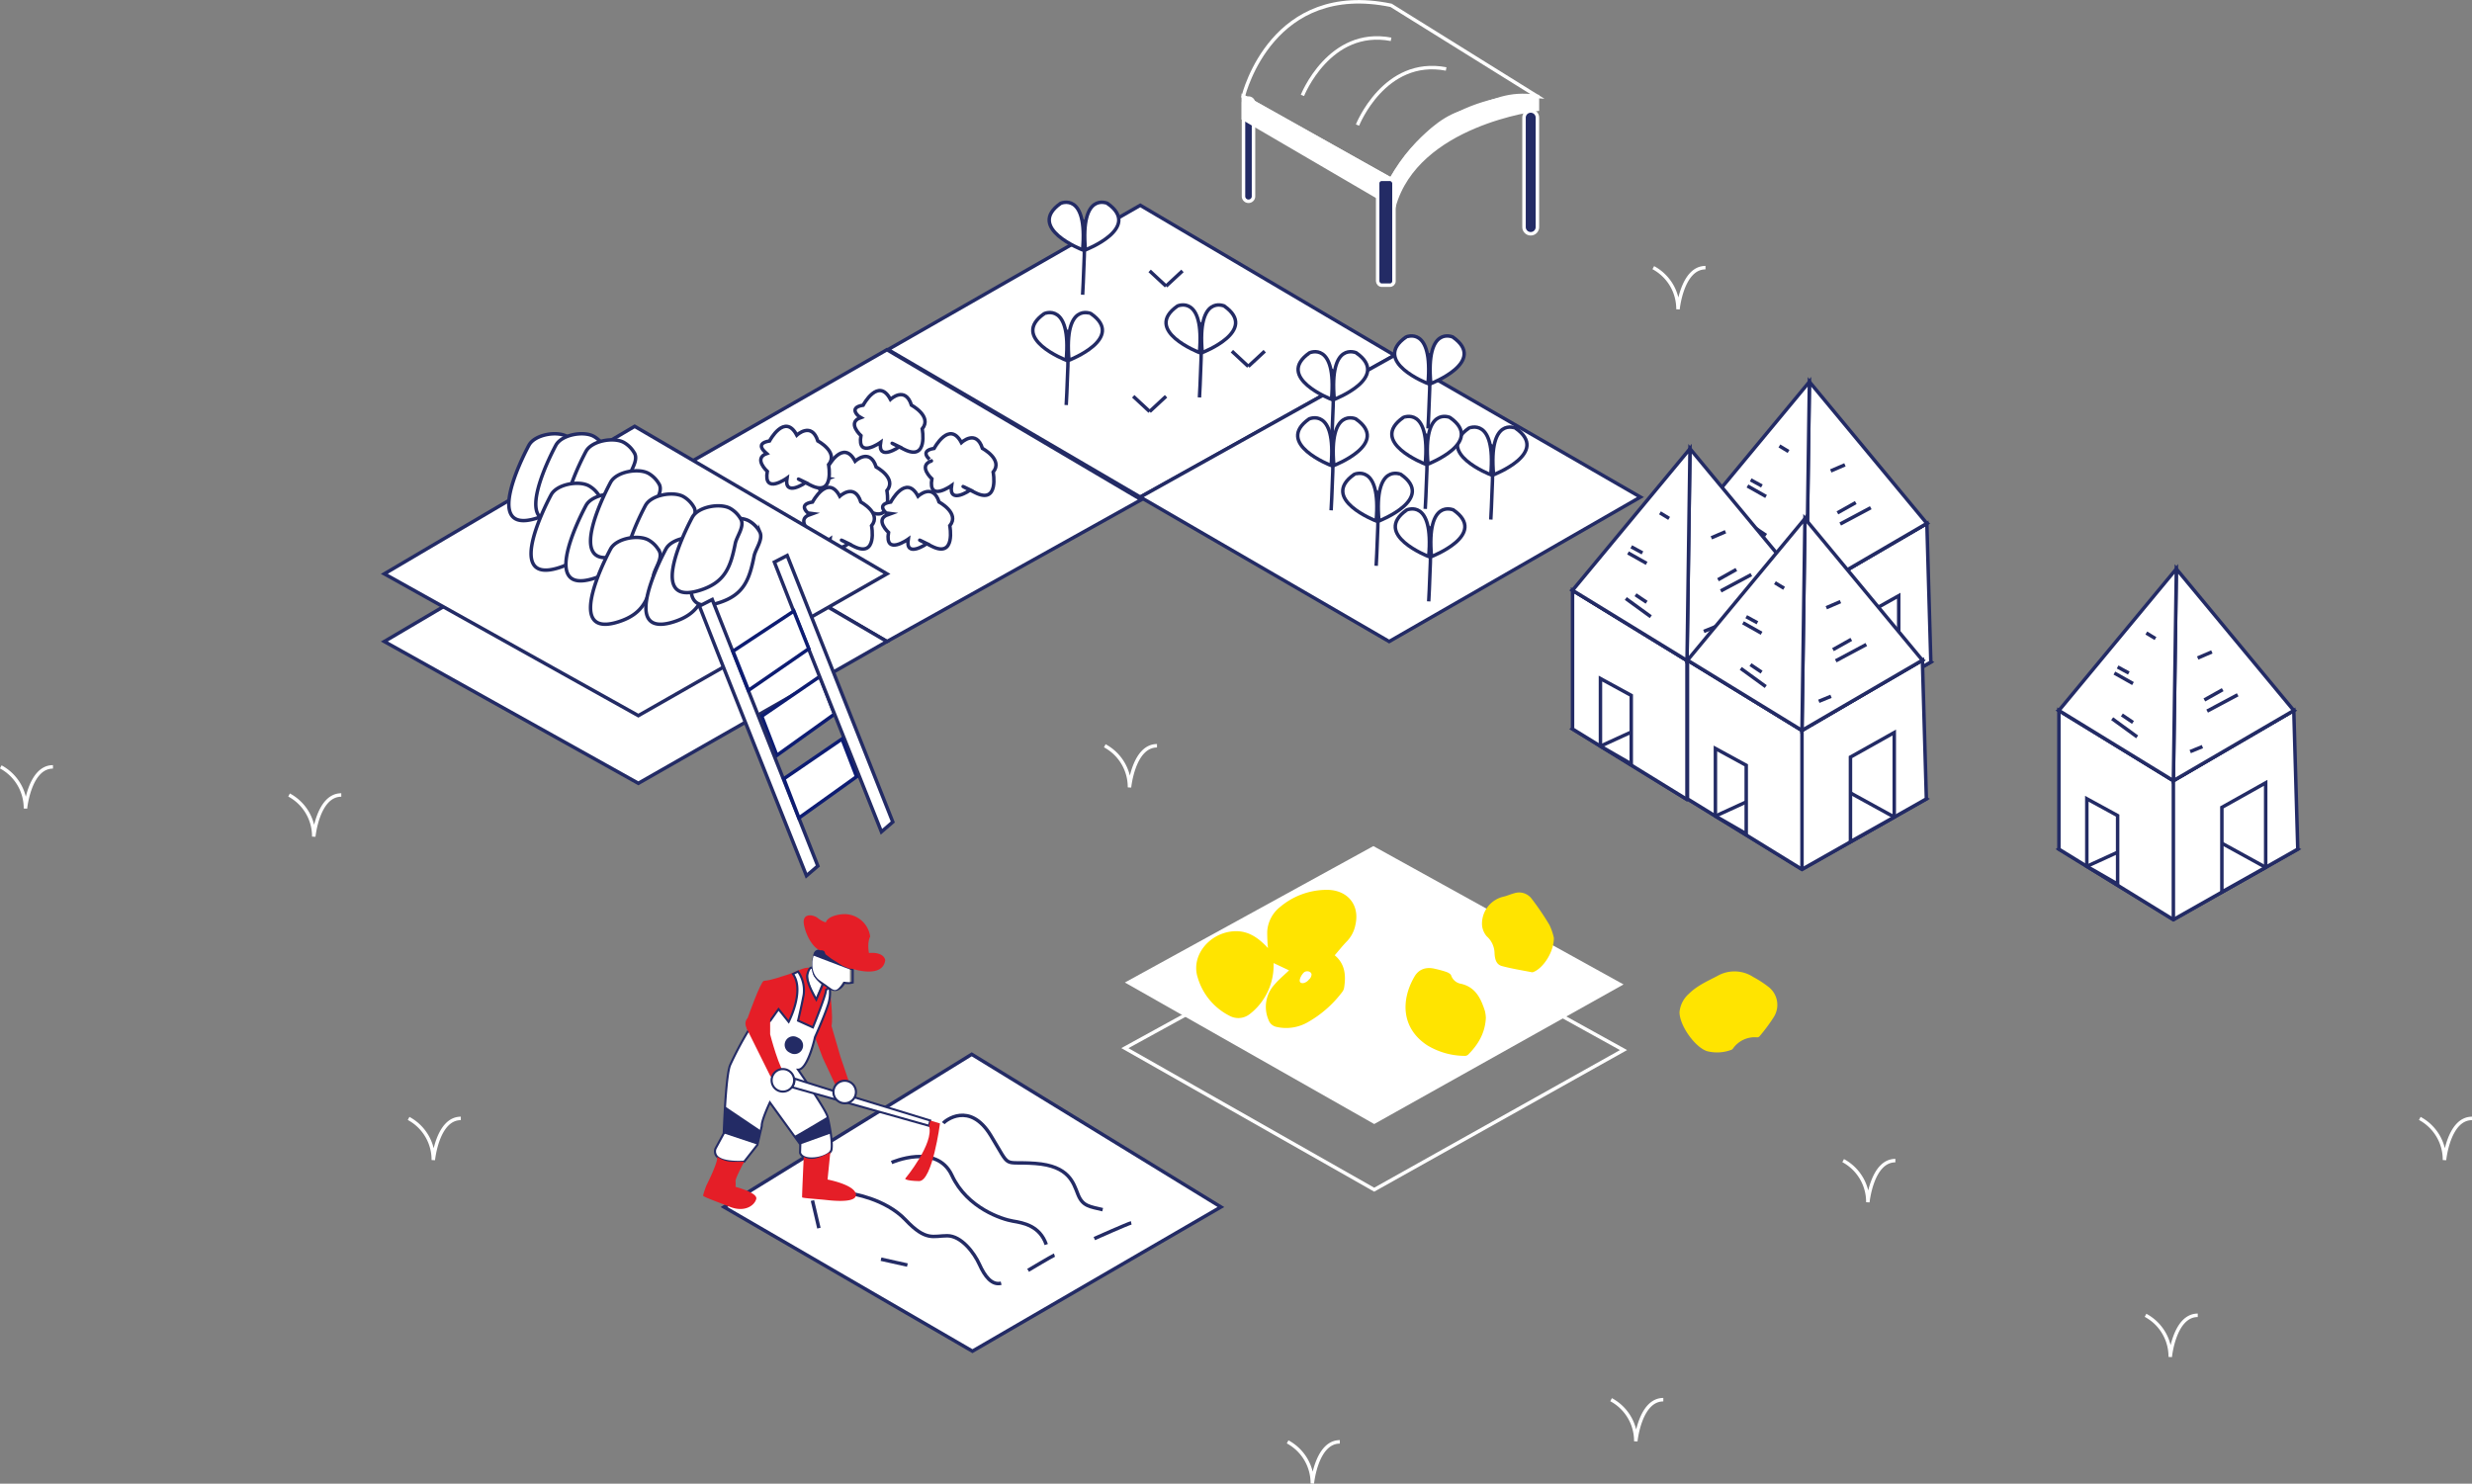 <svg xmlns="http://www.w3.org/2000/svg" width="710.603" height="426.548" viewBox="0 0 710.603 426.548">
  <rect x="0" y="0" width="710.603" height="426.548" fill="#808080" stroke="none"/>
  <g id="Group_6564" data-name="Group 6564" transform="translate(-629.786 -998.554)">
    <g id="Group_6562" data-name="Group 6562" transform="translate(238.535 -233.409)">
      <g id="Group_6422" data-name="Group 6422" transform="translate(599.37 1535.076)">
        <path id="Path_7373" data-name="Path 7373" d="M1073.091,483.6l71.218-43.9,71.624,43.9-71.421,41.452Z" transform="translate(-1073.091 -439.704)" fill="#fff" stroke="#232b65" stroke-miterlimit="10" stroke-width="1"/>
        <path id="Path_7374" data-name="Path 7374" d="M1091.151,459.51s9.81,1.346,15.707,7.58,7.916,4.548,11.959,4.548,7.75,4.884,9.266,8.254,3.538,6.064,6.232,5.391" transform="translate(-1054.644 -419.474)" fill="none" stroke="#232b65" stroke-miterlimit="10" stroke-width="1"/>
        <path id="Path_7375" data-name="Path 7375" d="M1096.921,455.963s12.969-5.727,17.35,3.705,14.488,12.634,17.52,13.14,7.748,1.348,9.6,6.74" transform="translate(-1048.75 -424.856)" fill="none" stroke="#232b65" stroke-miterlimit="10" stroke-width="1"/>
        <path id="Path_7376" data-name="Path 7376" d="M1104.276,450.631c.505-.673,7.58-6.4,13.645,3.538s3.032,7.336,12.8,8.047,10.95,5.6,12.3,8.967,3.368,3.424,7.075,4.324" transform="translate(-1041.238 -430.842)" fill="none" stroke="#232b65" stroke-miterlimit="10" stroke-width="1"/>
        <line id="Line_1490" data-name="Line 1490" x2="1.853" y2="7.936" transform="translate(25.429 42.038)" fill="none" stroke="#232b65" stroke-miterlimit="10" stroke-width="1"/>
        <line id="Line_1491" data-name="Line 1491" x2="7.58" y2="1.685" transform="translate(45.138 58.903)" fill="none" stroke="#232b65" stroke-miterlimit="10" stroke-width="1"/>
        <path id="Path_7377" data-name="Path 7377" d="M1123.917,468.26c-.505.168-7.58,4.378-7.58,4.378" transform="translate(-1028.918 -410.536)" fill="none" stroke="#232b65" stroke-miterlimit="10" stroke-width="1"/>
        <path id="Path_7378" data-name="Path 7378" d="M1136.367,463.676c-.843.17-10.613,4.518-10.613,4.518" transform="translate(-1019.299 -415.219)" fill="none" stroke="#232b65" stroke-miterlimit="10" stroke-width="1"/>
      </g>
      <g id="Group_6438" data-name="Group 6438" transform="translate(501.726 1290.113)">
        <path id="Path_7379" data-name="Path 7379" d="M1096.412,360.435l72.52-41.482,73.109,43.124-73.109,40.766Z" transform="translate(-951.625 -318.084)" fill="#fff" stroke="#232b65" stroke-miterlimit="10" stroke-width="1"/>
        <path id="Path_7380" data-name="Path 7380" d="M1060.391,380.975l72.52-41.482,73.109,43.124-73.109,40.766Z" transform="translate(-988.419 -297.103)" fill="#fff" stroke="#232b65" stroke-miterlimit="10" stroke-width="1"/>
        <g id="Group_6423" data-name="Group 6423" transform="translate(191.701 38.434)">
          <line id="Line_1492" data-name="Line 1492" x1="4.717" y1="4.38" fill="none" stroke="#232b65" stroke-miterlimit="10" stroke-width="1"/>
          <line id="Line_1493" data-name="Line 1493" y1="4.38" x2="4.717" transform="translate(4.717)" fill="none" stroke="#232b65" stroke-miterlimit="10" stroke-width="1"/>
        </g>
        <g id="Group_6424" data-name="Group 6424" transform="translate(220.002 19.736)">
          <line id="Line_1494" data-name="Line 1494" x1="4.717" y1="4.38" fill="none" stroke="#232b65" stroke-miterlimit="10" stroke-width="1"/>
          <line id="Line_1495" data-name="Line 1495" y1="4.38" x2="4.717" transform="translate(4.717)" fill="none" stroke="#232b65" stroke-miterlimit="10" stroke-width="1"/>
        </g>
        <g id="Group_6425" data-name="Group 6425" transform="translate(215.285 55.785)">
          <line id="Line_1496" data-name="Line 1496" x1="4.717" y1="4.38" fill="none" stroke="#232b65" stroke-miterlimit="10" stroke-width="1"/>
          <line id="Line_1497" data-name="Line 1497" y1="4.38" x2="4.717" transform="translate(4.717)" fill="none" stroke="#232b65" stroke-miterlimit="10" stroke-width="1"/>
        </g>
        <g id="Group_6426" data-name="Group 6426" transform="translate(243.649 42.814)">
          <line id="Line_1498" data-name="Line 1498" x1="4.717" y1="4.38" fill="none" stroke="#232b65" stroke-miterlimit="10" stroke-width="1"/>
          <line id="Line_1499" data-name="Line 1499" y1="4.38" x2="4.717" transform="translate(4.717)" fill="none" stroke="#232b65" stroke-miterlimit="10" stroke-width="1"/>
        </g>
        <g id="Group_6427" data-name="Group 6427" transform="translate(191.134)">
          <path id="Path_7381" data-name="Path 7381" d="M1124.091,342.426s1.264-22.489,0-21.225" transform="translate(-1114.486 -315.84)" fill="#fff" stroke="#232b65" stroke-miterlimit="10" stroke-width="1"/>
          <path id="Path_7382" data-name="Path 7382" d="M1128.944,332.222s-16.424-6.317-6.317-13.392C1122.627,318.83,1130.46,315.293,1128.944,332.222Z" transform="translate(-1119.34 -318.523)" fill="#fff" stroke="#232b65" stroke-miterlimit="10" stroke-width="1"/>
          <path id="Path_7383" data-name="Path 7383" d="M1124.582,332.222s16.424-6.317,6.317-13.392C1130.9,318.83,1123.066,315.293,1124.582,332.222Z" transform="translate(-1114.184 -318.523)" fill="#fff" stroke="#232b65" stroke-miterlimit="10" stroke-width="1"/>
        </g>
        <g id="Group_6428" data-name="Group 6428" transform="translate(224.718 29.521)">
          <path id="Path_7384" data-name="Path 7384" d="M1140.705,357.03s1.263-22.489,0-21.225" transform="translate(-1131.1 -330.444)" fill="#fff" stroke="#232b65" stroke-miterlimit="10" stroke-width="1"/>
          <path id="Path_7385" data-name="Path 7385" d="M1145.558,346.826s-16.424-6.317-6.317-13.392C1139.241,333.434,1147.074,329.9,1145.558,346.826Z" transform="translate(-1135.954 -333.127)" fill="#fff" stroke="#232b65" stroke-miterlimit="10" stroke-width="1"/>
          <path id="Path_7386" data-name="Path 7386" d="M1141.2,346.826s16.424-6.317,6.317-13.392C1147.513,333.434,1139.679,329.9,1141.2,346.826Z" transform="translate(-1130.798 -333.127)" fill="#fff" stroke="#232b65" stroke-miterlimit="10" stroke-width="1"/>
        </g>
        <g id="Group_6429" data-name="Group 6429" transform="translate(280.413 56.263)">
          <path id="Path_7387" data-name="Path 7387" d="M1168.257,370.259s1.263-22.489,0-21.225" transform="translate(-1158.652 -343.673)" fill="#fff" stroke="#232b65" stroke-miterlimit="10" stroke-width="1"/>
          <path id="Path_7388" data-name="Path 7388" d="M1173.11,360.055s-16.424-6.317-6.317-13.392C1166.793,346.663,1174.626,343.126,1173.11,360.055Z" transform="translate(-1163.506 -346.356)" fill="#fff" stroke="#232b65" stroke-miterlimit="10" stroke-width="1"/>
          <path id="Path_7389" data-name="Path 7389" d="M1168.748,360.055s16.424-6.317,6.317-13.392C1175.066,346.663,1167.232,343.126,1168.748,360.055Z" transform="translate(-1158.349 -346.356)" fill="#fff" stroke="#232b65" stroke-miterlimit="10" stroke-width="1"/>
        </g>
        <g id="Group_6430" data-name="Group 6430" transform="translate(186.416 31.711)">
          <path id="Path_7390" data-name="Path 7390" d="M1121.757,358.113s1.263-22.489,0-21.225" transform="translate(-1112.152 -331.527)" fill="#fff" stroke="#232b65" stroke-miterlimit="10" stroke-width="1"/>
          <path id="Path_7391" data-name="Path 7391" d="M1126.61,347.909s-16.424-6.317-6.317-13.392C1120.293,334.517,1128.126,330.98,1126.61,347.909Z" transform="translate(-1117.006 -334.21)" fill="#fff" stroke="#232b65" stroke-miterlimit="10" stroke-width="1"/>
          <path id="Path_7392" data-name="Path 7392" d="M1122.249,347.909s16.424-6.317,6.317-13.392C1128.566,334.517,1120.732,330.98,1122.249,347.909Z" transform="translate(-1111.849 -334.21)" fill="#fff" stroke="#232b65" stroke-miterlimit="10" stroke-width="1"/>
        </g>
        <path id="Path_7393" data-name="Path 7393" d="M1132.287,381.052l73.109-40.766,70.666,40.766-72.222,41.522Z" transform="translate(-914.981 -296.293)" fill="#fff" stroke="#232b65" stroke-miterlimit="10" stroke-width="1"/>
        <g id="Group_6431" data-name="Group 6431" transform="translate(262.679 42.97)">
          <path id="Path_7394" data-name="Path 7394" d="M1159.484,363.683s1.264-22.489,0-21.225" transform="translate(-1149.88 -337.097)" fill="#fff" stroke="#232b65" stroke-miterlimit="10" stroke-width="1"/>
          <path id="Path_7395" data-name="Path 7395" d="M1164.337,353.479s-16.424-6.317-6.317-13.392C1158.02,340.087,1165.854,336.55,1164.337,353.479Z" transform="translate(-1154.733 -339.78)" fill="#fff" stroke="#232b65" stroke-miterlimit="10" stroke-width="1"/>
          <path id="Path_7396" data-name="Path 7396" d="M1159.974,353.479s16.424-6.317,6.317-13.392C1166.292,340.087,1158.458,336.55,1159.974,353.479Z" transform="translate(-1149.578 -339.78)" fill="#fff" stroke="#232b65" stroke-miterlimit="10" stroke-width="1"/>
        </g>
        <g id="Group_6432" data-name="Group 6432" transform="translate(262.564 61.978)">
          <path id="Path_7397" data-name="Path 7397" d="M1159.427,373.086s1.263-22.489,0-21.225" transform="translate(-1149.822 -346.5)" fill="#fff" stroke="#232b65" stroke-miterlimit="10" stroke-width="1"/>
          <path id="Path_7398" data-name="Path 7398" d="M1164.28,362.882s-16.424-6.317-6.317-13.392C1157.963,349.49,1165.8,345.953,1164.28,362.882Z" transform="translate(-1154.676 -349.183)" fill="#fff" stroke="#232b65" stroke-miterlimit="10" stroke-width="1"/>
          <path id="Path_7399" data-name="Path 7399" d="M1159.917,362.882s16.424-6.317,6.317-13.392C1166.234,349.49,1158.4,345.953,1159.917,362.882Z" transform="translate(-1149.521 -349.183)" fill="#fff" stroke="#232b65" stroke-miterlimit="10" stroke-width="1"/>
        </g>
        <g id="Group_6433" data-name="Group 6433" transform="translate(275.516 77.927)">
          <path id="Path_7400" data-name="Path 7400" d="M1165.834,380.976s1.263-22.489,0-21.225" transform="translate(-1156.229 -354.39)" fill="#fff" stroke="#232b65" stroke-miterlimit="10" stroke-width="1"/>
          <path id="Path_7401" data-name="Path 7401" d="M1170.687,370.772s-16.424-6.317-6.317-13.392C1164.37,357.38,1172.2,353.843,1170.687,370.772Z" transform="translate(-1161.083 -357.073)" fill="#fff" stroke="#232b65" stroke-miterlimit="10" stroke-width="1"/>
          <path id="Path_7402" data-name="Path 7402" d="M1166.324,370.772s16.424-6.317,6.317-13.392C1172.641,357.38,1164.808,353.843,1166.324,370.772Z" transform="translate(-1155.927 -357.073)" fill="#fff" stroke="#232b65" stroke-miterlimit="10" stroke-width="1"/>
        </g>
        <g id="Group_6434" data-name="Group 6434" transform="translate(308.467 64.634)">
          <path id="Path_7403" data-name="Path 7403" d="M1182.135,374.4s1.263-22.489,0-21.225" transform="translate(-1172.53 -347.814)" fill="#fff" stroke="#232b65" stroke-miterlimit="10" stroke-width="1"/>
          <path id="Path_7404" data-name="Path 7404" d="M1186.988,364.2s-16.424-6.317-6.317-13.392C1180.671,350.8,1188.5,347.267,1186.988,364.2Z" transform="translate(-1177.384 -350.497)" fill="#fff" stroke="#232b65" stroke-miterlimit="10" stroke-width="1"/>
          <path id="Path_7405" data-name="Path 7405" d="M1182.626,364.2s16.424-6.317,6.317-13.392C1188.943,350.8,1181.11,347.267,1182.626,364.2Z" transform="translate(-1172.228 -350.497)" fill="#fff" stroke="#232b65" stroke-miterlimit="10" stroke-width="1"/>
        </g>
        <g id="Group_6435" data-name="Group 6435" transform="translate(290.618 88.158)">
          <path id="Path_7406" data-name="Path 7406" d="M1173.305,386.037s1.263-22.489,0-21.225" transform="translate(-1163.701 -359.451)" fill="#fff" stroke="#232b65" stroke-miterlimit="10" stroke-width="1"/>
          <path id="Path_7407" data-name="Path 7407" d="M1178.158,375.833s-16.424-6.317-6.317-13.392C1171.841,362.441,1179.674,358.9,1178.158,375.833Z" transform="translate(-1168.554 -362.134)" fill="#fff" stroke="#232b65" stroke-miterlimit="10" stroke-width="1"/>
          <path id="Path_7408" data-name="Path 7408" d="M1173.8,375.833s16.424-6.317,6.317-13.392C1180.113,362.441,1172.279,358.9,1173.8,375.833Z" transform="translate(-1163.399 -362.134)" fill="#fff" stroke="#232b65" stroke-miterlimit="10" stroke-width="1"/>
        </g>
        <g id="Group_6436" data-name="Group 6436" transform="translate(290.416 38.434)">
          <path id="Path_7409" data-name="Path 7409" d="M1173.205,361.439s1.263-22.489,0-21.225" transform="translate(-1163.6 -334.853)" fill="#fff" stroke="#232b65" stroke-miterlimit="10" stroke-width="1"/>
          <path id="Path_7410" data-name="Path 7410" d="M1178.058,351.235s-16.424-6.317-6.317-13.392C1171.741,337.843,1179.574,334.306,1178.058,351.235Z" transform="translate(-1168.454 -337.536)" fill="#fff" stroke="#232b65" stroke-miterlimit="10" stroke-width="1"/>
          <path id="Path_7411" data-name="Path 7411" d="M1173.7,351.235s16.424-6.317,6.317-13.392C1180.012,337.843,1172.179,334.306,1173.7,351.235Z" transform="translate(-1163.298 -337.536)" fill="#fff" stroke="#232b65" stroke-miterlimit="10" stroke-width="1"/>
        </g>
        <g id="Group_6437" data-name="Group 6437" transform="translate(289.623 61.571)">
          <path id="Path_7412" data-name="Path 7412" d="M1172.813,372.885s1.264-22.489,0-21.225" transform="translate(-1163.208 -346.299)" fill="#fff" stroke="#232b65" stroke-miterlimit="10" stroke-width="1"/>
          <path id="Path_7413" data-name="Path 7413" d="M1177.666,362.681s-16.424-6.317-6.317-13.392C1171.349,349.289,1179.182,345.752,1177.666,362.681Z" transform="translate(-1168.062 -348.982)" fill="#fff" stroke="#232b65" stroke-miterlimit="10" stroke-width="1"/>
          <path id="Path_7414" data-name="Path 7414" d="M1173.3,362.681s16.424-6.317,6.317-13.392C1179.62,349.289,1171.787,345.752,1173.3,362.681Z" transform="translate(-1162.906 -348.982)" fill="#fff" stroke="#232b65" stroke-miterlimit="10" stroke-width="1"/>
        </g>
        <path id="Path_7415" data-name="Path 7415" d="M1089.131,358.3s4.37-8.229,7.843-1.672c0,0,4.243-3.986,6.042,1.672,0,0,6.044,3.214,3.087,6.814,0,0,1.8,9.388-5.142,5.915s-1.415-.772-1.415-.772-6.3,4.372-5.4-1.286c0,0-6.816,4.888-5.658-1.928,0,0-4.122-3.728-.134-5.143C1088.354,361.9,1084.372,359.076,1089.131,358.3Z" transform="translate(-961.631 -282.188)" fill="#fff" stroke="#232b65" stroke-miterlimit="10" stroke-width="1"/>
        <path id="Path_7416" data-name="Path 7416" d="M1104.244,355.656s4.37-8.227,7.843-1.67c0,0,4.243-3.986,6.044,1.67,0,0,6.042,3.216,3.085,6.816,0,0,1.8,9.386-5.143,5.915s-1.415-.772-1.415-.772-6.3,4.372-5.4-1.286c0,0-6.816,4.886-5.658-1.929,0,0-4.122-3.73-.133-5.143C1103.468,359.258,1099.485,356.428,1104.244,355.656Z" transform="translate(-946.194 -284.891)" fill="#fff" stroke="#232b65" stroke-miterlimit="10" stroke-width="1"/>
        <path id="Path_7417" data-name="Path 7417" d="M1098.077,363.283s4.372-8.227,7.843-1.67c0,0,4.243-3.986,6.044,1.67,0,0,6.042,3.216,3.085,6.816,0,0,1.8,9.386-5.143,5.915s-1.415-.772-1.415-.772-6.3,4.372-5.4-1.286c0,0-6.814,4.886-5.658-1.929,0,0-4.122-3.73-.131-5.143C1097.3,366.885,1093.32,364.055,1098.077,363.283Z" transform="translate(-952.493 -277.1)" fill="#fff" stroke="#232b65" stroke-miterlimit="10" stroke-width="1"/>
        <path id="Path_7418" data-name="Path 7418" d="M1086.95,363.283s4.373-8.227,7.843-1.67c0,0,4.245-3.986,6.044,1.67,0,0,6.044,3.216,3.087,6.816,0,0,1.8,9.386-5.145,5.915s-1.413-.772-1.413-.772-6.3,4.372-5.4-1.286c0,0-6.814,4.886-5.658-1.929,0,0-4.122-3.73-.131-5.143C1086.175,366.885,1082.193,364.055,1086.95,363.283Z" transform="translate(-963.859 -277.1)" fill="#fff" stroke="#232b65" stroke-miterlimit="10" stroke-width="1"/>
        <path id="Path_7419" data-name="Path 7419" d="M1094.153,349.508s4.37-8.227,7.843-1.67c0,0,4.243-3.986,6.042,1.67,0,0,6.044,3.216,3.087,6.816,0,0,1.8,9.386-5.144,5.915s-1.413-.772-1.413-.772-6.3,4.372-5.4-1.286c0,0-6.814,4.886-5.658-1.928,0,0-4.122-3.73-.131-5.143C1093.377,353.11,1089.395,350.28,1094.153,349.508Z" transform="translate(-956.502 -291.17)" fill="#fff" stroke="#232b65" stroke-miterlimit="10" stroke-width="1"/>
        <path id="Path_7420" data-name="Path 7420" d="M1080.837,354.6s4.372-8.229,7.843-1.672c0,0,4.245-3.986,6.044,1.672,0,0,6.044,3.214,3.087,6.814,0,0,1.8,9.385-5.145,5.915s-1.413-.772-1.413-.772-6.3,4.372-5.4-1.286c0,0-6.814,4.886-5.658-1.929,0,0-4.122-3.73-.131-5.142C1080.062,358.2,1076.08,355.368,1080.837,354.6Z" transform="translate(-970.103 -285.973)" fill="#fff" stroke="#232b65" stroke-miterlimit="10" stroke-width="1"/>
        <path id="Path_7421" data-name="Path 7421" d="M1096.759,360.014l-71.972,42.408,73.025,40.768,71.467-40.768Z" transform="translate(-1024.787 -276.142)" fill="#fff" stroke="#232b65" stroke-miterlimit="10" stroke-width="1"/>
        <path id="Path_7422" data-name="Path 7422" d="M1096.759,350.389,1024.787,392.8l73.025,40.768,71.467-40.768Z" transform="translate(-1024.787 -285.973)" fill="#fff" stroke="#232b65" stroke-miterlimit="10" stroke-width="1"/>
        <path id="Path_7423" data-name="Path 7423" d="M1048.272,354.734c-.053.1-14.37,26.267,2.272,20.973,7.168-2.28,8.736-6.687,10.069-13.4.406-2.048,2.614-4.732,1.7-6.828a8.133,8.133,0,0,0-3.1-3.255C1056.358,350.574,1049.97,351.633,1048.272,354.734Z" transform="translate(-1006.699 -284.891)" fill="#fff" stroke="#232b65" stroke-miterlimit="10" stroke-width="1"/>
        <path id="Path_7424" data-name="Path 7424" d="M1052.106,354.734c-.053.1-14.371,26.267,2.272,20.973,7.168-2.28,8.737-6.687,10.069-13.4.406-2.048,2.614-4.732,1.7-6.828a8.117,8.117,0,0,0-3.1-3.255C1060.192,350.574,1053.8,351.633,1052.106,354.734Z" transform="translate(-1002.782 -284.891)" fill="#fff" stroke="#232b65" stroke-miterlimit="10" stroke-width="1"/>
        <path id="Path_7425" data-name="Path 7425" d="M1056.39,355.6c-.052.1-14.37,26.267,2.272,20.975,7.166-2.28,8.737-6.687,10.069-13.4.406-2.048,2.614-4.732,1.7-6.829a8.136,8.136,0,0,0-3.1-3.257C1064.476,351.443,1058.088,352.5,1056.39,355.6Z" transform="translate(-998.406 -284.004)" fill="#fff" stroke="#232b65" stroke-miterlimit="10" stroke-width="1"/>
        <path id="Path_7426" data-name="Path 7426" d="M1051.433,361.776c-.053.1-14.37,26.267,2.272,20.973,7.168-2.278,8.737-6.687,10.069-13.4.406-2.048,2.614-4.732,1.7-6.83a8.132,8.132,0,0,0-3.1-3.255C1059.519,357.618,1053.131,358.678,1051.433,361.776Z" transform="translate(-1003.47 -277.696)" fill="#fff" stroke="#232b65" stroke-miterlimit="10" stroke-width="1"/>
        <path id="Path_7427" data-name="Path 7427" d="M1056.39,363.3c-.052.1-14.37,26.267,2.272,20.973,7.166-2.28,8.737-6.687,10.069-13.4.406-2.048,2.614-4.734,1.7-6.831a8.144,8.144,0,0,0-3.1-3.255C1064.476,359.141,1058.088,360.2,1056.39,363.3Z" transform="translate(-998.406 -276.142)" fill="#fff" stroke="#232b65" stroke-miterlimit="10" stroke-width="1"/>
        <path id="Path_7428" data-name="Path 7428" d="M1059.89,360c-.053.1-14.37,26.267,2.272,20.973,7.166-2.28,8.737-6.687,10.069-13.4.406-2.048,2.614-4.732,1.7-6.829a8.13,8.13,0,0,0-3.1-3.255C1067.976,355.84,1061.588,356.9,1059.89,360Z" transform="translate(-994.831 -279.512)" fill="#fff" stroke="#232b65" stroke-miterlimit="10" stroke-width="1"/>
        <path id="Path_7429" data-name="Path 7429" d="M1064.847,363.3c-.054.1-14.37,26.267,2.272,20.973,7.166-2.28,8.735-6.687,10.069-13.4.406-2.048,2.612-4.734,1.7-6.831a8.124,8.124,0,0,0-3.1-3.255C1072.933,359.141,1066.545,360.2,1064.847,363.3Z" transform="translate(-989.768 -276.142)" fill="#fff" stroke="#232b65" stroke-miterlimit="10" stroke-width="1"/>
        <path id="Path_7430" data-name="Path 7430" d="M1059.89,369.474c-.053.1-14.37,26.267,2.272,20.973,7.166-2.28,8.737-6.687,10.069-13.4.406-2.046,2.614-4.732,1.7-6.828a8.129,8.129,0,0,0-3.1-3.254C1067.976,365.314,1061.588,366.373,1059.89,369.474Z" transform="translate(-994.831 -269.835)" fill="#fff" stroke="#232b65" stroke-miterlimit="10" stroke-width="1"/>
        <path id="Path_7431" data-name="Path 7431" d="M1067.765,369.474c-.053.1-14.37,26.267,2.272,20.973,7.166-2.28,8.737-6.687,10.069-13.4.406-2.046,2.614-4.732,1.7-6.828a8.131,8.131,0,0,0-3.1-3.254C1075.851,365.314,1069.463,366.373,1067.765,369.474Z" transform="translate(-986.787 -269.835)" fill="#fff" stroke="#232b65" stroke-miterlimit="10" stroke-width="1"/>
        <path id="Path_7432" data-name="Path 7432" d="M1074.186,366.758c-.052.1-14.37,26.267,2.272,20.973,7.166-2.28,8.735-6.687,10.069-13.4.406-2.046,2.614-4.732,1.7-6.828a8.114,8.114,0,0,0-3.1-3.255C1082.272,362.6,1075.884,363.657,1074.186,366.758Z" transform="translate(-980.229 -272.608)" fill="#fff" stroke="#232b65" stroke-miterlimit="10" stroke-width="1"/>
        <path id="Path_7433" data-name="Path 7433" d="M1071.508,364.979c-.053.1-14.37,26.267,2.272,20.973,7.166-2.278,8.737-6.687,10.069-13.4.406-2.048,2.614-4.732,1.7-6.83a8.141,8.141,0,0,0-3.1-3.255C1079.594,360.821,1073.206,361.881,1071.508,364.979Z" transform="translate(-982.964 -274.424)" fill="#fff" stroke="#232b65" stroke-miterlimit="10" stroke-width="1"/>
      </g>
      <g id="Group_6447" data-name="Group 6447" transform="translate(843.293 1341.724)">
        <g id="Group_6440" data-name="Group 6440" transform="translate(34.333)">
          <g id="Group_6439" data-name="Group 6439">
            <path id="Path_7434" data-name="Path 7434" d="M1210.743,393.864l32.907-19.683,35.759,19.683-35.759,20.261Z" transform="translate(-1210.743 -313.283)" fill="#fff" stroke="#232b65" stroke-miterlimit="10" stroke-width="1"/>
            <path id="Path_7435" data-name="Path 7435" d="M1227.727,364.2" transform="translate(-1193.394 -323.48)" fill="#fff" stroke="#232b65" stroke-miterlimit="10" stroke-width="1"/>
            <path id="Path_7436" data-name="Path 7436" d="M1210.743,404.062V364.2l32.907,20.182,34.616-20.182,1.143,39.865-35.759,20.261Z" transform="translate(-1210.743 -323.481)" fill="#fff" stroke="#232b65" stroke-miterlimit="10" stroke-width="1"/>
            <path id="Path_7437" data-name="Path 7437" d="M1210.743,374.215l34.333-19.826,33.19,19.826L1243.65,394.4Z" transform="translate(-1210.743 -333.499)" fill="#fff" stroke="#232b65" stroke-miterlimit="10" stroke-width="1"/>
            <path id="Path_7438" data-name="Path 7438" d="M1227.876,344.055l33.761,40.716-34.616,20.182Z" transform="translate(-1194.115 -344.055)" fill="#fff" stroke="#232b65" stroke-miterlimit="10" stroke-width="1"/>
            <path id="Path_7439" data-name="Path 7439" d="M1243.65,404.953l-32.907-20.182,33.761-40.716-.855,60.9V444.9" transform="translate(-1210.743 -344.055)" fill="#fff" stroke="#232b65" stroke-miterlimit="10" stroke-width="1"/>
          </g>
          <path id="Path_7440" data-name="Path 7440" d="M1214.713,396.179V376.751l8.856,4.838v19.694Z" transform="translate(-1206.688 -310.657)" fill="#fff" stroke="#232b65" stroke-miterlimit="10" stroke-width="1"/>
          <line id="Line_1500" data-name="Line 1500" y1="4.054" x2="8.856" transform="translate(8.025 81.468)" fill="#fff" stroke="#232b65" stroke-miterlimit="10" stroke-width="1"/>
          <path id="Path_7441" data-name="Path 7441" d="M1233.917,381.544v24.315l12.591-7.075v-24.3Z" transform="translate(-1187.072 -312.974)" fill="#fff" stroke="#232b65" stroke-miterlimit="10" stroke-width="1"/>
          <line id="Line_1501" data-name="Line 1501" x1="12.591" y1="6.924" transform="translate(46.845 78.887)" fill="#fff" stroke="#232b65" stroke-miterlimit="10" stroke-width="1"/>
          <line id="Line_1502" data-name="Line 1502" x2="3.219" y2="1.755" transform="translate(16.881 28.203)" fill="#fff" stroke="#232b65" stroke-miterlimit="10" stroke-width="1"/>
          <line id="Line_1503" data-name="Line 1503" x2="5.349" y2="3.014" transform="translate(15.949 29.958)" fill="#fff" stroke="#232b65" stroke-miterlimit="10" stroke-width="1"/>
          <line id="Line_1504" data-name="Line 1504" x2="3.193" y2="2.156" transform="translate(18.104 41.993)" fill="#fff" stroke="#232b65" stroke-miterlimit="10" stroke-width="1"/>
          <line id="Line_1505" data-name="Line 1505" x2="7.185" y2="5.229" transform="translate(15.31 43.071)" fill="#fff" stroke="#232b65" stroke-miterlimit="10" stroke-width="1"/>
          <line id="Line_1506" data-name="Line 1506" x2="2.635" y2="1.597" transform="translate(25.13 18.442)" fill="#fff" stroke="#232b65" stroke-miterlimit="10" stroke-width="1"/>
          <line id="Line_1507" data-name="Line 1507" y1="2.954" x2="5.269" transform="translate(41.815 34.728)" fill="#fff" stroke="#232b65" stroke-miterlimit="10" stroke-width="1"/>
          <line id="Line_1508" data-name="Line 1508" y1="4.689" x2="8.782" transform="translate(42.614 36.205)" fill="#fff" stroke="#232b65" stroke-miterlimit="10" stroke-width="1"/>
          <line id="Line_1509" data-name="Line 1509" y1="1.437" x2="3.513" transform="translate(37.744 51.095)" fill="#fff" stroke="#232b65" stroke-miterlimit="10" stroke-width="1"/>
          <line id="Line_1510" data-name="Line 1510" y1="1.756" x2="4.072" transform="translate(39.899 23.871)" fill="#fff" stroke="#232b65" stroke-miterlimit="10" stroke-width="1"/>
        </g>
        <g id="Group_6442" data-name="Group 6442" transform="translate(0 19.236)">
          <g id="Group_6441" data-name="Group 6441">
            <path id="Path_7442" data-name="Path 7442" d="M1193.759,403.38l32.906-19.683,35.759,19.683-35.759,20.261Z" transform="translate(-1193.759 -322.798)" fill="#fff" stroke="#232b65" stroke-miterlimit="10" stroke-width="1"/>
            <path id="Path_7443" data-name="Path 7443" d="M1210.743,373.712" transform="translate(-1176.41 -332.997)" fill="#fff" stroke="#232b65" stroke-miterlimit="10" stroke-width="1"/>
            <path id="Path_7444" data-name="Path 7444" d="M1193.759,413.578V373.712l32.906,20.182,34.615-20.182,1.143,39.865-35.759,20.261Z" transform="translate(-1193.759 -332.996)" fill="#fff" stroke="#232b65" stroke-miterlimit="10" stroke-width="1"/>
            <path id="Path_7445" data-name="Path 7445" d="M1193.759,383.731l34.333-19.826,33.189,19.826-34.615,20.182Z" transform="translate(-1193.759 -343.015)" fill="#fff" stroke="#232b65" stroke-miterlimit="10" stroke-width="1"/>
            <path id="Path_7446" data-name="Path 7446" d="M1210.892,353.57l33.761,40.716-34.615,20.182Z" transform="translate(-1177.131 -353.57)" fill="#fff" stroke="#232b65" stroke-miterlimit="10" stroke-width="1"/>
            <path id="Path_7447" data-name="Path 7447" d="M1226.666,414.468l-32.906-20.182,33.761-40.716-.854,60.9v39.945" transform="translate(-1193.759 -353.57)" fill="#fff" stroke="#232b65" stroke-miterlimit="10" stroke-width="1"/>
          </g>
          <path id="Path_7448" data-name="Path 7448" d="M1197.729,405.695V386.267l8.855,4.838V410.8Z" transform="translate(-1189.704 -320.173)" fill="#fff" stroke="#232b65" stroke-miterlimit="10" stroke-width="1"/>
          <line id="Line_1511" data-name="Line 1511" y1="4.054" x2="8.856" transform="translate(8.025 81.468)" fill="#fff" stroke="#232b65" stroke-miterlimit="10" stroke-width="1"/>
          <path id="Path_7449" data-name="Path 7449" d="M1216.933,391.06v24.315l12.591-7.075V384Z" transform="translate(-1170.088 -322.49)" fill="#fff" stroke="#232b65" stroke-miterlimit="10" stroke-width="1"/>
          <line id="Line_1512" data-name="Line 1512" x1="12.591" y1="6.924" transform="translate(46.845 78.887)" fill="#fff" stroke="#232b65" stroke-miterlimit="10" stroke-width="1"/>
          <line id="Line_1513" data-name="Line 1513" x2="3.219" y2="1.755" transform="translate(16.881 28.203)" fill="#fff" stroke="#232b65" stroke-miterlimit="10" stroke-width="1"/>
          <line id="Line_1514" data-name="Line 1514" x2="5.349" y2="3.014" transform="translate(15.949 29.958)" fill="#fff" stroke="#232b65" stroke-miterlimit="10" stroke-width="1"/>
          <line id="Line_1515" data-name="Line 1515" x2="3.193" y2="2.156" transform="translate(18.104 41.993)" fill="#fff" stroke="#232b65" stroke-miterlimit="10" stroke-width="1"/>
          <line id="Line_1516" data-name="Line 1516" x2="7.185" y2="5.229" transform="translate(15.31 43.071)" fill="#fff" stroke="#232b65" stroke-miterlimit="10" stroke-width="1"/>
          <line id="Line_1517" data-name="Line 1517" x2="2.635" y2="1.597" transform="translate(25.13 18.442)" fill="#fff" stroke="#232b65" stroke-miterlimit="10" stroke-width="1"/>
          <line id="Line_1518" data-name="Line 1518" y1="2.954" x2="5.269" transform="translate(41.815 34.728)" fill="#fff" stroke="#232b65" stroke-miterlimit="10" stroke-width="1"/>
          <line id="Line_1519" data-name="Line 1519" y1="4.689" x2="8.782" transform="translate(42.614 36.205)" fill="#fff" stroke="#232b65" stroke-miterlimit="10" stroke-width="1"/>
          <line id="Line_1520" data-name="Line 1520" y1="1.437" x2="3.513" transform="translate(37.744 51.095)" fill="#fff" stroke="#232b65" stroke-miterlimit="10" stroke-width="1"/>
          <line id="Line_1521" data-name="Line 1521" y1="1.756" x2="4.072" transform="translate(39.899 23.871)" fill="#fff" stroke="#232b65" stroke-miterlimit="10" stroke-width="1"/>
        </g>
        <g id="Group_6444" data-name="Group 6444" transform="translate(139.811 53.787)">
          <g id="Group_6443" data-name="Group 6443">
            <path id="Path_7450" data-name="Path 7450" d="M1262.922,420.472l32.906-19.683,35.759,19.683-35.759,20.261Z" transform="translate(-1262.922 -339.891)" fill="#fff" stroke="#232b65" stroke-miterlimit="10" stroke-width="1"/>
            <path id="Path_7451" data-name="Path 7451" d="M1279.906,390.8" transform="translate(-1245.574 -350.088)" fill="#fff" stroke="#232b65" stroke-miterlimit="10" stroke-width="1"/>
            <path id="Path_7452" data-name="Path 7452" d="M1262.922,430.67V390.8l32.906,20.182,34.616-20.182,1.143,39.865-35.759,20.261Z" transform="translate(-1262.922 -350.089)" fill="#fff" stroke="#232b65" stroke-miterlimit="10" stroke-width="1"/>
            <path id="Path_7453" data-name="Path 7453" d="M1262.922,400.823,1297.255,381l33.189,19.826L1295.829,421Z" transform="translate(-1262.922 -360.107)" fill="#fff" stroke="#232b65" stroke-miterlimit="10" stroke-width="1"/>
            <path id="Path_7454" data-name="Path 7454" d="M1280.055,370.663l33.761,40.716L1279.2,431.561Z" transform="translate(-1246.294 -370.663)" fill="#fff" stroke="#232b65" stroke-miterlimit="10" stroke-width="1"/>
            <path id="Path_7455" data-name="Path 7455" d="M1295.829,431.561l-32.906-20.182,33.761-40.716-.854,60.9v39.945" transform="translate(-1262.922 -370.663)" fill="#fff" stroke="#232b65" stroke-miterlimit="10" stroke-width="1"/>
          </g>
          <path id="Path_7456" data-name="Path 7456" d="M1266.892,422.787V403.359l8.856,4.838V427.89Z" transform="translate(-1258.867 -337.265)" fill="#fff" stroke="#232b65" stroke-miterlimit="10" stroke-width="1"/>
          <line id="Line_1522" data-name="Line 1522" y1="4.054" x2="8.856" transform="translate(8.025 81.468)" fill="#fff" stroke="#232b65" stroke-miterlimit="10" stroke-width="1"/>
          <path id="Path_7457" data-name="Path 7457" d="M1286.1,408.152v24.315l12.592-7.075v-24.3Z" transform="translate(-1239.251 -339.582)" fill="#fff" stroke="#232b65" stroke-miterlimit="10" stroke-width="1"/>
          <line id="Line_1523" data-name="Line 1523" x1="12.591" y1="6.924" transform="translate(46.845 78.887)" fill="#fff" stroke="#232b65" stroke-miterlimit="10" stroke-width="1"/>
          <line id="Line_1524" data-name="Line 1524" x2="3.219" y2="1.755" transform="translate(16.881 28.203)" fill="#fff" stroke="#232b65" stroke-miterlimit="10" stroke-width="1"/>
          <line id="Line_1525" data-name="Line 1525" x2="5.349" y2="3.014" transform="translate(15.949 29.958)" fill="#fff" stroke="#232b65" stroke-miterlimit="10" stroke-width="1"/>
          <line id="Line_1526" data-name="Line 1526" x2="3.193" y2="2.156" transform="translate(18.104 41.993)" fill="#fff" stroke="#232b65" stroke-miterlimit="10" stroke-width="1"/>
          <line id="Line_1527" data-name="Line 1527" x2="7.185" y2="5.229" transform="translate(15.31 43.071)" fill="#fff" stroke="#232b65" stroke-miterlimit="10" stroke-width="1"/>
          <line id="Line_1528" data-name="Line 1528" x2="2.635" y2="1.597" transform="translate(25.13 18.442)" fill="#fff" stroke="#232b65" stroke-miterlimit="10" stroke-width="1"/>
          <line id="Line_1529" data-name="Line 1529" y1="2.954" x2="5.269" transform="translate(41.815 34.728)" fill="#fff" stroke="#232b65" stroke-miterlimit="10" stroke-width="1"/>
          <line id="Line_1530" data-name="Line 1530" y1="4.689" x2="8.782" transform="translate(42.614 36.205)" fill="#fff" stroke="#232b65" stroke-miterlimit="10" stroke-width="1"/>
          <line id="Line_1531" data-name="Line 1531" y1="1.437" x2="3.513" transform="translate(37.744 51.095)" fill="#fff" stroke="#232b65" stroke-miterlimit="10" stroke-width="1"/>
          <line id="Line_1532" data-name="Line 1532" y1="1.756" x2="4.072" transform="translate(39.899 23.871)" fill="#fff" stroke="#232b65" stroke-miterlimit="10" stroke-width="1"/>
        </g>
        <g id="Group_6446" data-name="Group 6446" transform="translate(33.048 39.33)">
          <g id="Group_6445" data-name="Group 6445">
            <path id="Path_7458" data-name="Path 7458" d="M1210.107,413.32l32.907-19.683,35.759,19.683-35.759,20.261Z" transform="translate(-1210.107 -332.739)" fill="#fff" stroke="#232b65" stroke-miterlimit="10" stroke-width="1"/>
            <path id="Path_7459" data-name="Path 7459" d="M1227.092,383.653" transform="translate(-1192.758 -342.937)" fill="#fff" stroke="#232b65" stroke-miterlimit="10" stroke-width="1"/>
            <path id="Path_7460" data-name="Path 7460" d="M1210.107,423.518V383.653l32.907,20.182,34.616-20.182,1.144,39.865-35.759,20.261Z" transform="translate(-1210.107 -342.937)" fill="#fff" stroke="#232b65" stroke-miterlimit="10" stroke-width="1"/>
            <path id="Path_7461" data-name="Path 7461" d="M1210.107,393.671l34.333-19.826,33.189,19.826-34.616,20.182Z" transform="translate(-1210.107 -352.955)" fill="#fff" stroke="#232b65" stroke-miterlimit="10" stroke-width="1"/>
            <path id="Path_7462" data-name="Path 7462" d="M1227.241,363.511,1261,404.227l-34.616,20.182Z" transform="translate(-1193.48 -363.511)" fill="#fff" stroke="#232b65" stroke-miterlimit="10" stroke-width="1"/>
            <path id="Path_7463" data-name="Path 7463" d="M1243.014,424.409l-32.907-20.182,33.761-40.716-.854,60.9v39.945" transform="translate(-1210.107 -363.511)" fill="#fff" stroke="#232b65" stroke-miterlimit="10" stroke-width="1"/>
          </g>
          <path id="Path_7464" data-name="Path 7464" d="M1214.077,415.636V396.207l8.855,4.838v19.693Z" transform="translate(-1206.052 -330.113)" fill="#fff" stroke="#232b65" stroke-miterlimit="10" stroke-width="1"/>
          <line id="Line_1533" data-name="Line 1533" y1="4.054" x2="8.856" transform="translate(8.025 81.468)" fill="#fff" stroke="#232b65" stroke-miterlimit="10" stroke-width="1"/>
          <path id="Path_7465" data-name="Path 7465" d="M1233.281,401v24.315l12.591-7.075v-24.3Z" transform="translate(-1186.437 -332.43)" fill="#fff" stroke="#232b65" stroke-miterlimit="10" stroke-width="1"/>
          <line id="Line_1534" data-name="Line 1534" x1="12.591" y1="6.924" transform="translate(46.845 78.887)" fill="#fff" stroke="#232b65" stroke-miterlimit="10" stroke-width="1"/>
          <line id="Line_1535" data-name="Line 1535" x2="3.219" y2="1.755" transform="translate(16.881 28.203)" fill="#fff" stroke="#232b65" stroke-miterlimit="10" stroke-width="1"/>
          <line id="Line_1536" data-name="Line 1536" x2="5.349" y2="3.014" transform="translate(15.949 29.958)" fill="#fff" stroke="#232b65" stroke-miterlimit="10" stroke-width="1"/>
          <line id="Line_1537" data-name="Line 1537" x2="3.193" y2="2.156" transform="translate(18.104 41.993)" fill="#fff" stroke="#232b65" stroke-miterlimit="10" stroke-width="1"/>
          <line id="Line_1538" data-name="Line 1538" x2="7.185" y2="5.229" transform="translate(15.31 43.071)" fill="#fff" stroke="#232b65" stroke-miterlimit="10" stroke-width="1"/>
          <line id="Line_1539" data-name="Line 1539" x2="2.635" y2="1.597" transform="translate(25.13 18.442)" fill="#fff" stroke="#232b65" stroke-miterlimit="10" stroke-width="1"/>
          <line id="Line_1540" data-name="Line 1540" y1="2.954" x2="5.269" transform="translate(41.815 34.728)" fill="#fff" stroke="#232b65" stroke-miterlimit="10" stroke-width="1"/>
          <line id="Line_1541" data-name="Line 1541" y1="4.689" x2="8.782" transform="translate(42.614 36.205)" fill="#fff" stroke="#232b65" stroke-miterlimit="10" stroke-width="1"/>
          <line id="Line_1542" data-name="Line 1542" y1="1.437" x2="3.513" transform="translate(37.744 51.095)" fill="#fff" stroke="#232b65" stroke-miterlimit="10" stroke-width="1"/>
          <line id="Line_1543" data-name="Line 1543" y1="1.756" x2="4.072" transform="translate(39.899 23.871)" fill="#fff" stroke="#232b65" stroke-miterlimit="10" stroke-width="1"/>
        </g>
      </g>
      <g id="Group_6449" data-name="Group 6449" transform="translate(592.294 1391.671)">
        <path id="Path_7466" data-name="Path 7466" d="M1078.461,397.4l16.728-11.444,4.181,10.84L1082.8,408.657Z" transform="translate(-1060.531 -351.202)" fill="#fff" stroke="#0d1c72" stroke-miterlimit="10" stroke-width="1"/>
        <g id="Group_6448" data-name="Group 6448">
          <path id="Path_7467" data-name="Path 7467" d="M1069.591,376.915c.984,2.794,30.783,77.527,30.783,77.527l3.271-2.814-30.36-76.609Z" transform="translate(-1069.591 -362.373)" fill="#fff" stroke="#232b65" stroke-miterlimit="10" stroke-width="1"/>
          <path id="Path_7468" data-name="Path 7468" d="M1080.251,370.659c.983,2.794,30.783,77.527,30.783,77.527l3.271-2.814-30.36-76.609Z" transform="translate(-1058.702 -368.763)" fill="#fff" stroke="#232b65" stroke-miterlimit="10" stroke-width="1"/>
          <path id="Path_7469" data-name="Path 7469" d="M1074.37,388.211l17.5-11.546,4.3,10.825-17.337,11.963Z" transform="translate(-1064.71 -360.691)" fill="#fff" stroke="#0d1c72" stroke-miterlimit="10" stroke-width="1"/>
          <path id="Path_7470" data-name="Path 7470" d="M1081.6,406.3l16.728-11.444,4.181,10.84-16.573,11.862Z" transform="translate(-1057.32 -342.112)" fill="#fff" stroke="#0d1c72" stroke-miterlimit="10" stroke-width="1"/>
        </g>
      </g>
      <g id="Group_6452" data-name="Group 6452" transform="translate(748.637 1232.488)">
        <g id="Group_6451" data-name="Group 6451">
          <path id="Path_7471" data-name="Path 7471" d="M1190.711,307.469v31.446a1.925,1.925,0,0,1-2.824,1.7h0a1.924,1.924,0,0,1-1.027-1.7V307.469a1.926,1.926,0,0,1,1.938-1.926h0A1.927,1.927,0,0,1,1190.711,307.469Z" transform="translate(-1106.15 -274.158)" fill="#232b65" stroke="#fff" stroke-miterlimit="10" stroke-width="1"/>
          <g id="Group_6450" data-name="Group 6450">
            <path id="Path_7472" data-name="Path 7472" d="M1146.933,317.206c.338-1.172,8.45-33.214,42.493-26.182l42.069,26.182s-27.658-2.345-42.069,23.837Z" transform="translate(-1146.933 -290.017)" fill="none" stroke="#fff" stroke-miterlimit="10" stroke-width="1"/>
            <path id="Path_7473" data-name="Path 7473" d="M1146.968,305.148v26.788a1.438,1.438,0,0,0,2.391,1.077h0a1.438,1.438,0,0,0,.487-1.077V305.148a1.437,1.437,0,0,0-.736-1.255h0A1.439,1.439,0,0,0,1146.968,305.148Z" transform="translate(-1146.897 -276.032)" fill="#232b65" stroke="#fff" stroke-miterlimit="10" stroke-width="1"/>
            <path id="Path_7474" data-name="Path 7474" d="M1231.495,303.609v3.713s-34.6,4.1-41.24,27.939l-43.322-25.311v-6.341l42.493,23.837s8.808-15.321,19.681-19.064S1222.812,302.533,1231.495,303.609Z" transform="translate(-1146.933 -276.419)" fill="#fff" stroke="#fff" stroke-miterlimit="10" stroke-width="1"/>
            <path id="Path_7475" data-name="Path 7475" d="M1155.348,311.679s7.72-19.517,25.482-16.131" transform="translate(-1138.337 -284.77)" fill="none" stroke="#fff" stroke-miterlimit="10" stroke-width="1"/>
            <path id="Path_7476" data-name="Path 7476" d="M1163.18,315.895s7.72-19.517,25.482-16.131" transform="translate(-1130.338 -280.464)" fill="none" stroke="#fff" stroke-miterlimit="10" stroke-width="1"/>
            <line id="Line_1544" data-name="Line 1544" x2="0.829" y2="7.815" transform="translate(42.493 51.027)" fill="#232b65" stroke="#fff" stroke-miterlimit="10" stroke-width="1"/>
            <rect id="Rectangle_1999" data-name="Rectangle 1999" width="4.687" height="30.438" rx="1.159" transform="translate(38.636 51.027)" fill="#232b65" stroke="#fff" stroke-miterlimit="10" stroke-width="1"/>
          </g>
        </g>
      </g>
      <g id="Group_6453" data-name="Group 6453" transform="translate(714.611 1475.209)">
        <path id="Path_7477" data-name="Path 7477" d="M1130.1,449.309l71.431-39.22,71.911,39.778L1201.771,490Z" transform="translate(-1130.1 -410.089)" fill="#fff"/>
        <path id="Path_7478" data-name="Path 7478" d="M1130.1,458.642l71.431-39.22,71.911,39.779-71.671,40.136Z" transform="translate(-1130.1 -400.555)" fill="none" stroke="#fff" stroke-miterlimit="10" stroke-width="1"/>
      </g>
      <g id="Group_6464" data-name="Group 6464" transform="translate(735.112 1487.789)">
        <path id="Path_7494" data-name="Path 7494" d="M1160.869,433a43.488,43.488,0,0,1-.21-4.748,9.773,9.773,0,0,1,3.778-7.083,20.846,20.846,0,0,1,13.416-4.854c5.729,0,9.541,4.195,8.134,10.166a9.338,9.338,0,0,1-2.394,4.6c-1.229,1.247-2.315,2.638-3.531,4.041,2.963,2.476,3.253,5.735,2.717,9.21a2.785,2.785,0,0,1-.518,1.29,32.256,32.256,0,0,1-9.859,8.7,12.461,12.461,0,0,1-9.064,1.4,3.063,3.063,0,0,1-2.314-2.04,9.508,9.508,0,0,1,1.8-10.222c1.223-1.429,2.7-2.644,4.11-4l-4.452-2.094a17.614,17.614,0,0,1-3.016,10.564,17.163,17.163,0,0,1-3.94,4.18,5.262,5.262,0,0,1-5.688.422,17.994,17.994,0,0,1-9.159-10.993c-1.973-6.1,2.989-12.321,9.462-13.226,4.16-.584,7.148,1.164,9.889,3.869.267.265.518.548.782.817C1160.839,433.013,1160.905,433,1160.869,433Zm12.529,7.6c-.12-.823-1.284-1.1-2-.677-.814.485-2.508,3.42-.332,3.2a2.763,2.763,0,0,0,1.589-1.029A1.973,1.973,0,0,0,1173.4,440.6Z" transform="translate(-1140.242 -416.312)" fill="#ffe400"/>
        <path id="Path_7495" data-name="Path 7495" d="M1208.972,439.627a8.031,8.031,0,0,1,2.719-5.306c2.337-2.311,5.29-3.6,8.159-5.1a9.877,9.877,0,0,1,10.338.309,30.7,30.7,0,0,1,4.279,2.771,6.535,6.535,0,0,1,1.617,8.718,49.336,49.336,0,0,1-4.128,5.569.919.919,0,0,1-.717.273,7.655,7.655,0,0,0-6.927,3.267,1.1,1.1,0,0,1-.552.37,11.584,11.584,0,0,1-6.859.346C1213.555,449.809,1208.986,443.591,1208.972,439.627Z" transform="translate(-1070.038 -404.461)" fill="#ffe400"/>
        <path id="Path_7496" data-name="Path 7496" d="M1193.1,441.737c-.208,4.4-2.232,7.744-5.141,10.639a1.493,1.493,0,0,1-1.027.309,21.027,21.027,0,0,1-10.682-3.038c-7.469-4.908-7.629-12.97-3.657-19.778,1.243-2.135,3.37-2.822,5.816-2.23a32.272,32.272,0,0,1,3.279.891c.544.194,1.279.568,1.429,1.027a3.634,3.634,0,0,0,2.923,2.418c4.136,1,5.646,4.253,6.79,7.815A10.264,10.264,0,0,1,1193.1,441.737Z" transform="translate(-1109.833 -404.95)" fill="#ffe400"/>
        <path id="Path_7497" data-name="Path 7497" d="M1201.545,429.734c.032,3.958-2.977,8.6-5.8,9.766a1.022,1.022,0,0,1-.548.1c-2.869-.566-5.769-1.019-8.589-1.777-1.785-.481-2.054-2.3-2.122-3.825a6.59,6.59,0,0,0-2.21-4.694,5.583,5.583,0,0,1-1.395-3.536,7.987,7.987,0,0,1,6.307-7.922c1-.249,1.959-.691,2.962-.95a4.493,4.493,0,0,1,4.995,1.557,76.937,76.937,0,0,1,5.1,7.514A16.2,16.2,0,0,1,1201.545,429.734Z" transform="translate(-1098.729 -415.913)" fill="#ffe400"/>
      </g>
      <g id="Group_6482" data-name="Group 6482" transform="translate(593.349 1494.79)">
        <path id="Path_7571" data-name="Path 7571" d="M1086.55,427.612s-1.255-.788-1.482,1.177a11.455,11.455,0,0,0,1.288,5.213c.153.164,1.017,1.809,1.017,1.809l1.573-3.7s-2.39-2.341-2.208-3.073A2.228,2.228,0,0,0,1086.55,427.612Z" transform="translate(-1054.862 -411.93)" fill="#fff"/>
        <g id="Group_6481" data-name="Group 6481">
          <g id="Group_6480" data-name="Group 6480">
            <g id="Group_6479" data-name="Group 6479">
              <path id="Path_7572" data-name="Path 7572" d="M1077.667,446.552s-2.713-2.713-.9-4.672c0,0,3.766-10.625,4.672-10.7,2.446-.206,4.811-1.217,7.154-1.884,1.6-.453,4.344-2.125,5.881-1.9l-.564,2.09.273,2.121.869,2.179,1.457,2.784,1.892-4.449,2.025,1.666s.98,8.021.453,10.356l2.561,8.815,2.713,7.989s-3.163,1.807-4.219,0l-3.534-7.536-2.27-6.028-5.274-1.282s-5.047-7.006-5.2-6.782-2.412,3.392-2.412,3.392" transform="translate(-1063.954 -412.014)" fill="#e51e27"/>
              <g id="Group_6474" data-name="Group 6474" transform="translate(3.14 16.106)">
                <path id="Path_7573" data-name="Path 7573" d="M1095.684,427.931a9.585,9.585,0,0,1,1.615,6.673c-.671,3.542-1.615,7.461-1.615,7.461l4.261,1.935s3.956-9.7,3.766-10.784l.855-.621.275.621a10.739,10.739,0,0,1-.677,4.7c-.98,3.014-3.619,8.892-3.619,8.892s-2.037,9.343-4.861,9.343c0,0,7.952,11.379,8.48,13.489s1.506,7.233,1.13,9.493-8.064,3.92-9.042.906l.075-2.412-8.741-12.056s-2.486,5.274-2.337,6.782l-1.2,5.349-3.843,4.9s-9.8.829-8.213-3.843l2.335-4.3s.528-16.352,1.809-19.59a102.646,102.646,0,0,1,5.2-9.84l6.329-2.895,2.412-3.392,2.913,3.653s4.7-9.006,1.231-13.752Z" transform="translate(-1071.512 -427.551)" fill="#fff"/>
                <path id="Path_7574" data-name="Path 7574" d="M1078.708,483.157c-2.032,0-5.329-.257-6.554-1.819a2.505,2.505,0,0,1-.3-2.482l2.321-4.279c.045-1.328.572-16.444,1.828-19.62a100.561,100.561,0,0,1,5.222-9.883l.046-.081,6.343-2.9,2.6-3.651,2.867,3.592c.855-1.815,3.948-9.046,1.049-13.014l-.212-.291,2.017-.984.15.2a9.8,9.8,0,0,1,1.666,6.907c-.568,3.008-1.344,6.321-1.558,7.233l3.748,1.7c1.864-4.591,3.742-9.693,3.63-10.328l-.032-.186,1.308-.948.449,1.029a10.984,10.984,0,0,1-.688,4.852c-.94,2.887-3.416,8.442-3.616,8.892-.231,1.049-1.973,8.571-4.633,9.464,1.419,2.046,7.769,11.26,8.254,13.2.536,2.143,1.52,7.316,1.136,9.616-.247,1.482-2.953,2.59-5.318,2.767-2.266.168-3.883-.511-4.308-1.819l-.016-.051.073-2.361-8.379-11.557c-.774,1.7-2.2,5.1-2.092,6.159l0,.049-.01.049-1.263,5.468-3.924,5-.131.012C1080.3,483.1,1079.633,483.157,1078.708,483.157Zm2.988-37.7a100.025,100.025,0,0,0-5.129,9.715c-1.247,3.155-1.783,19.329-1.789,19.491l0,.073-2.369,4.356a1.9,1.9,0,0,0,.222,1.87c1.453,1.856,6.679,1.595,7.57,1.538l3.72-4.738,1.18-5.24c-.1-1.6,2.112-6.347,2.367-6.889l.218-.461,9.1,12.553-.077,2.458c.36,1,1.726,1.5,3.673,1.356,2.327-.174,4.6-1.253,4.769-2.264.368-2.207-.6-7.267-1.126-9.372-.406-1.627-5.694-9.468-8.434-13.388l-.331-.475h.578c2.116,0,4.015-6.574,4.568-9.107l.018-.059c.028-.059,2.642-5.9,3.606-8.862a10.978,10.978,0,0,0,.673-4.526l-.109-.242-.428.311c-.12,1.672-3.154,9.188-3.788,10.744l-.119.289-4.773-2.167.059-.24c.01-.038.95-3.952,1.611-7.445a9.19,9.19,0,0,0-1.421-6.23l-.918.447c3.151,4.9-1.219,13.408-1.409,13.774l-.214.41-2.953-3.7-2.226,3.131Z" transform="translate(-1071.666 -427.743)" fill="#232b65"/>
              </g>
              <path id="Path_7575" data-name="Path 7575" d="M1083.048,434.59v4.591s2.713,10.55,4.671,11.906c0,0-3.088,2.185-4.671,0l-6.717-13.534" transform="translate(-1063.76 -404.643)" fill="#e51e27"/>
              <path id="Path_7576" data-name="Path 7576" d="M1092.235,436.75a3.365,3.365,0,0,1-1.9-.673c-.229-.158-.453-.309-.671-.457-2.547-1.728-4.56-3.093-3.978-7.168.016-.432.15-2.767,1.043-3.327a2.539,2.539,0,0,1,2.292-.15,1.381,1.381,0,0,1,.764,1.053c1.587,1.282,5.751,4.3,7.513,4.077l.34-.044v4.508l-.242.049a6.1,6.1,0,0,1-2.333.105,3.909,3.909,0,0,1-2.135,1.93A2.5,2.5,0,0,1,1092.235,436.75Zm-4.167-11.381a2.034,2.034,0,0,0-1.023.267c-.461.287-.724,1.852-.762,2.87-.531,3.734,1.158,4.88,3.718,6.614.22.15.445.3.673.461a2.442,2.442,0,0,0,2.082.493,3.605,3.605,0,0,0,1.89-1.872l.176-.406.315.311a4.075,4.075,0,0,0,1.9-.036v-3.354c-2.545-.085-7.505-4.122-7.726-4.3l-.1-.081-.01-.129a.788.788,0,0,0-.451-.693A1.516,1.516,0,0,0,1088.068,425.369Z" transform="translate(-1054.31 -414.678)" fill="#232b65"/>
              <path id="Path_7577" data-name="Path 7577" d="M1087.748,437.374l-.3-.511c-.127-.212-3.109-5.252-2.636-7.3.313-1.358.736-2.131,1.255-2.292a.717.717,0,0,1,.711.176,1.93,1.93,0,0,1,.435,1.088,2.968,2.968,0,0,0,.431,1.227,28.374,28.374,0,0,0,2.163,2.286l.15.143Zm-1.478-9.537-.026.006c-.047.014-.463.188-.847,1.85-.311,1.352,1.322,4.659,2.266,6.343l1.573-3.7a25.884,25.884,0,0,1-2.08-2.217,3.526,3.526,0,0,1-.538-1.472,1.685,1.685,0,0,0-.249-.756A.155.155,0,0,0,1086.27,427.837Z" transform="translate(-1055.152 -412.156)" fill="#232b65"/>
              <g id="Group_6475" data-name="Group 6475" transform="translate(24.991 46.761)">
                <path id="Path_7578" data-name="Path 7578" d="M1083.365,443.143l12.4,3.9,26.782,8.189-.376,1.506-39.431-11.1A2.841,2.841,0,0,0,1083.365,443.143Z" transform="translate(-1082.206 -442.668)" fill="#fff"/>
                <path id="Path_7579" data-name="Path 7579" d="M1122.654,457.357l-40.178-11.314.3-.358a2.556,2.556,0,0,0,.574-2.2l-.222-.582L1096.122,447l27.053,8.272ZM1083.5,445.706l38.717,10.9.233-.928-26.508-8.106-11.9-3.746A3.13,3.13,0,0,1,1083.5,445.706Z" transform="translate(-1082.475 -442.908)" fill="#232b65"/>
              </g>
              <path id="Path_7580" data-name="Path 7580" d="M1106.086,449.125l2.787.829s-2.185,16.653-6.028,16.578-3.995-.679-3.995-.679,8.44-10.172,6.859-15.221Z" transform="translate(-1040.757 -389.796)" fill="#e51e27"/>
              <path id="Path_7581" data-name="Path 7581" d="M1092.316,453.591l-.8,7.926s7.611,1.431,8.138,4.144-6.556,1.959-8.591,1.732-6.782-.526-6.856-.752.467-11.631.467-11.631a4.82,4.82,0,0,0,3.766.331A14.951,14.951,0,0,0,1092.316,453.591Z" transform="translate(-1055.724 -385.234)" fill="#e51e27"/>
              <path id="Path_7582" data-name="Path 7582" d="M1081.941,455.714s-2.561,4.748-2.486,5.577a10.418,10.418,0,0,1,0,1.658s6.406,1.658,5.955,3.465-3.24,3.994-7.611,2.262-7.685-2.864-7.685-3.24a26.268,26.268,0,0,1,.978-2.925s3.613-7.124,3.05-8.256a7.78,7.78,0,0,0,4.787,1.476Z" transform="translate(-1070.112 -384.556)" fill="#e51e27"/>
              <path id="Path_7583" data-name="Path 7583" d="M1097.014,430.27s-9.042-.1-10.851-3.717c0,0-1.2-1.324,1.508-1.617s1.508,1.116,1.508,1.116Z" transform="translate(-1053.989 -414.546)" fill="#232b65"/>
              <g id="Group_6476" data-name="Group 6476" transform="translate(28.927)">
                <path id="Path_7584" data-name="Path 7584" d="M1098.52,435.5s8.642,2.865,9.345-2.511c0,0-.2-2.412-4.674-2.06,0,0-.6-2.864.352-4.722a7.472,7.472,0,0,0-7.936-6.43s-4.12.251-4.823,2.361a6.551,6.551,0,0,1-2.31-1.255c-1.255-1-4.621-1.607-3.968,1.908s2.862,6.863,4.672,7.374c0,0,1.051-.131,1.28.493l.228.623,1.692,1.288,3.343,2.106,1.874.748Z" transform="translate(-1084.422 -419.775)" fill="#e51e27"/>
              </g>
              <g id="Group_6477" data-name="Group 6477" transform="translate(19.409 44.224)">
                <circle id="Ellipse_80" data-name="Ellipse 80" cx="3.24" cy="3.24" r="3.24" transform="translate(0.303 0.303)" fill="#fff"/>
                <path id="Path_7585" data-name="Path 7585" d="M1083.25,448.738a3.54,3.54,0,0,1-3.487-2.963h0a3.542,3.542,0,1,1,4.073,2.915A3.606,3.606,0,0,1,1083.25,448.738Zm.012-6.483a3.061,3.061,0,0,0-.487.04,2.942,2.942,0,0,0-2.418,3.382h0a2.938,2.938,0,1,0,2.9-3.422Z" transform="translate(-1079.714 -441.653)" fill="#232b65"/>
              </g>
              <g id="Group_6478" data-name="Group 6478" transform="translate(37.175 47.584)">
                <circle id="Ellipse_81" data-name="Ellipse 81" cx="3.24" cy="3.24" r="3.24" transform="translate(0.302 0.301)" fill="#fff"/>
                <path id="Path_7586" data-name="Path 7586" d="M1092.037,450.4a3.546,3.546,0,1,1,.586-.048A3.6,3.6,0,0,1,1092.037,450.4Zm.015-6.481a2.859,2.859,0,0,0-.49.04,2.932,2.932,0,1,0,.49-.04Z" transform="translate(-1088.502 -443.315)" fill="#232b65"/>
              </g>
              <path id="Path_7587" data-name="Path 7587" d="M1086.015,425.67s-1.664,5.017,2.11,7.372,3.944,4.168,6.442.119l1.9.125v-3.635Z" transform="translate(-1054.242 -413.754)" fill="#fff"/>
            </g>
            <path id="Path_7588" data-name="Path 7588" d="M1073.429,447.111l10.269,6.918-.921,4.085-9.72-3.24Z" transform="translate(-1067.105 -391.853)" fill="#232b65"/>
            <path id="Path_7589" data-name="Path 7589" d="M1083.077,454.143c.081.113,9.584-5.577,9.584-5.577l.924,4.841-8.761,3.145Z" transform="translate(-1056.869 -390.367)" fill="#232b65"/>
          </g>
          <path id="Path_7590" data-name="Path 7590" d="M1085.276,437.4l.39.2a2.453,2.453,0,0,1,1.039,3.394l0,.006a2.457,2.457,0,0,1-3.273.98l-.386-.2a2.453,2.453,0,0,1-1.045-3.321h0A2.455,2.455,0,0,1,1085.276,437.4Z" transform="translate(-1058.258 -402.039)" fill="#232b65"/>
        </g>
      </g>
      <path id="Path_7591" data-name="Path 7591" d="M1153.242,494.823a13.472,13.472,0,0,1,7.1,11.967s1.171-11.967,7.91-11.967" transform="translate(-391.851 1151.672)" fill="none" stroke="#fff" stroke-miterlimit="10" stroke-width="1"/>
      <path id="Path_7592" data-name="Path 7592" d="M1232.242,454.823a13.472,13.472,0,0,1,7.1,11.967s1.17-11.967,7.91-11.967" transform="translate(-311.157 1110.814)" fill="none" stroke="#fff" stroke-miterlimit="10" stroke-width="1"/>
      <path id="Path_7593" data-name="Path 7593" d="M1205.242,327.823a13.472,13.472,0,0,1,7.1,11.967s1.17-11.967,7.91-11.967" transform="translate(-338.736 981.089)" fill="none" stroke="#fff" stroke-miterlimit="10" stroke-width="1"/>
      <path id="Path_7594" data-name="Path 7594" d="M1275.242,476.823a13.472,13.472,0,0,1,7.1,11.967s1.17-11.967,7.91-11.967" transform="translate(-267.233 1133.286)" fill="none" stroke="#fff" stroke-miterlimit="10" stroke-width="1"/>
      <path id="Path_7595" data-name="Path 7595" d="M1199.242,488.823a13.472,13.472,0,0,1,7.1,11.967s1.171-11.967,7.91-11.967" transform="translate(-344.864 1145.543)" fill="none" stroke="#fff" stroke-miterlimit="10" stroke-width="1"/>
      <path id="Path_7596" data-name="Path 7596" d="M1028.242,448.823a13.472,13.472,0,0,1,7.1,11.967s1.17-11.967,7.91-11.967" transform="translate(-519.533 1104.685)" fill="none" stroke="#fff" stroke-miterlimit="10" stroke-width="1"/>
      <path id="Path_7597" data-name="Path 7597" d="M1011.242,402.823a13.472,13.472,0,0,1,7.1,11.967s1.171-11.967,7.91-11.967" transform="translate(-536.897 1057.698)" fill="none" stroke="#fff" stroke-miterlimit="10" stroke-width="1"/>
      <path id="Path_7598" data-name="Path 7598" d="M970.242,398.823a13.472,13.472,0,0,1,7.1,11.967s1.17-11.967,7.91-11.967" transform="translate(-578.777 1053.613)" fill="none" stroke="#fff" stroke-miterlimit="10" stroke-width="1"/>
      <path id="Path_7599" data-name="Path 7599" d="M1127.242,395.823a13.472,13.472,0,0,1,7.1,11.967s1.171-11.967,7.91-11.967" transform="translate(-418.409 1050.548)" fill="none" stroke="#fff" stroke-miterlimit="10" stroke-width="1"/>
      <path id="Path_7603" data-name="Path 7603" d="M1314.242,448.823a13.472,13.472,0,0,1,7.1,11.967s1.17-11.967,7.91-11.967" transform="translate(-227.397 1104.685)" fill="none" stroke="#fff" stroke-miterlimit="10" stroke-width="1"/>
    </g>
  </g>
</svg>
